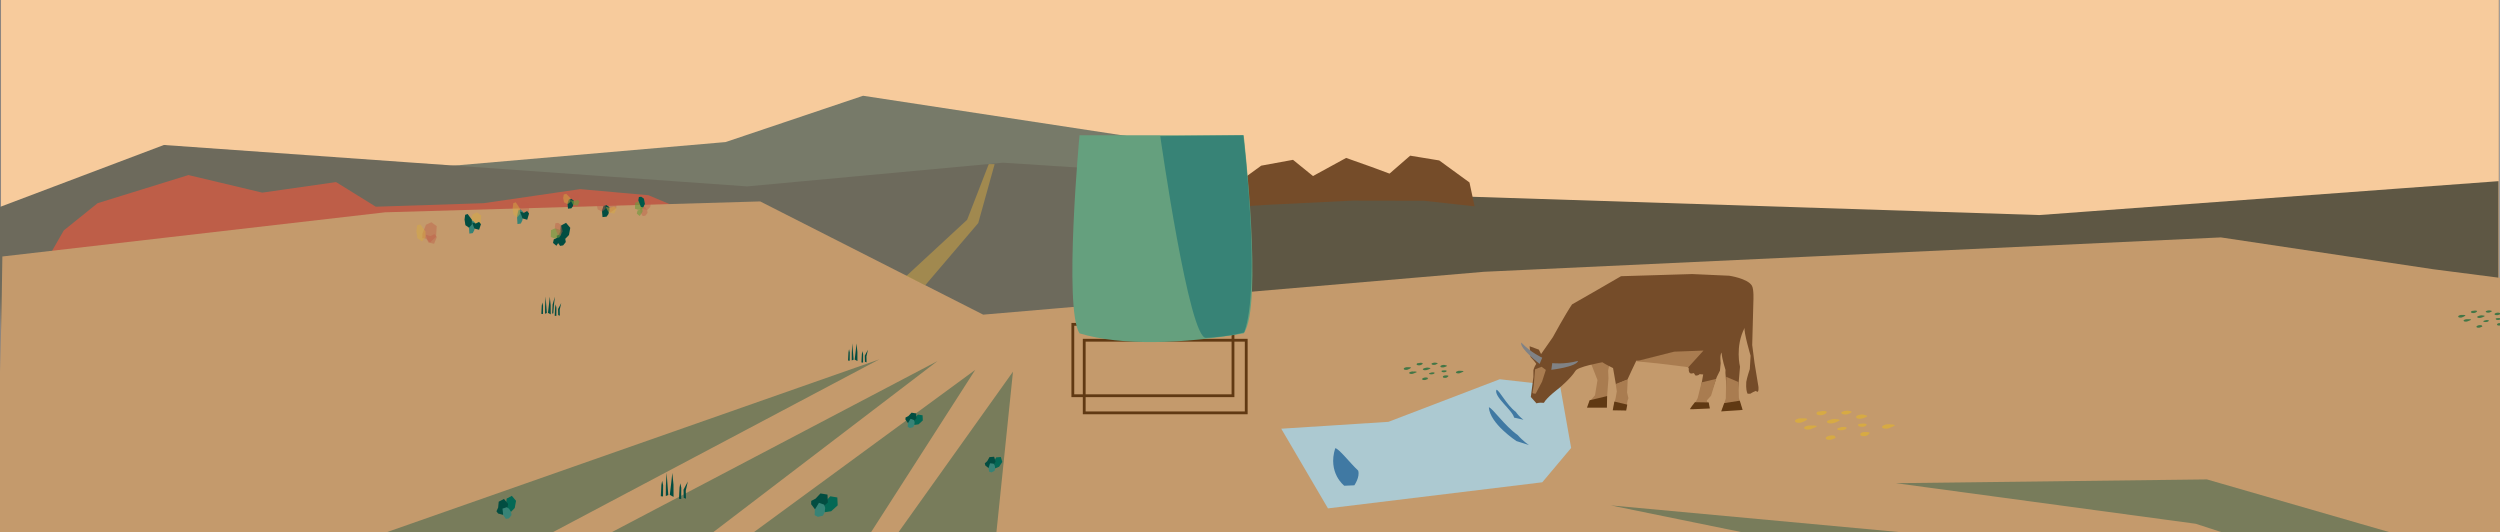 <?xml version="1.0" encoding="UTF-8"?><svg xmlns="http://www.w3.org/2000/svg" viewBox="0 0 3556.2 757.17"><g id="a"><rect x="1.06" y="-111.34" width="3553.94" height="898.36" style="fill:#f7cb9c; stroke:#231f20; stroke-miterlimit:10; stroke-width:.75px;"/><polygon points="1655.41 745.28 473.13 747.14 478.72 250.03 1032.15 202.08 1227.71 136.22 1657.8 201.85 1655.41 745.28" style="fill:#777a69;"/><polygon points="1751.82 685.24 2344.45 662.94 3554.07 670.93 3554.07 257.7 2900.89 305.91 1717.83 267.8 1353.92 301.51 1751.82 685.24" style="fill:#5e5744;"/><polygon points="780.33 545.22 1460.73 648.87 1679.81 642.18 1696.57 619.84 1698.43 495.09 1696.57 372.21 1771.04 258.63 1733.8 251.19 1702.15 249.33 1426.74 231.43 1062.83 265.15 233.13 206.23 -4.28 295.97 3.37 521.71 780.33 545.22" style="fill:#6d6a5c;"/><polygon points="61.14 379.44 90.75 327.75 138.84 289.03 268.04 249.01 373.03 274.02 478.01 259.01 534.54 294.04 687.98 289.03 825.26 269.02 922.45 277.73 997.82 309.41 1038.19 354.43 1115.98 384.09 1164.44 444.12 954.47 444.12 687.98 394.09 518.71 384.44 263.01 367.77 61.14 379.44" style="fill:#be5e48;"/><path d="M3556.79,782.14l1.1-343.08v-43.61l-97.32-12.55-301.43-45.19-1048.2,48.9-712.37,60.97-317.22-161.05-533.56,15.47L3.37,364.84S-.46,713.02-15.76,781.89l3572.55,.25Z" style="fill:#c49a6c;"/><path d="M2645.12,589.98c1.96-.49,4.77-.56,6.7,0,.53,.16,.92,.35,1.15,.57,2.02,.24,3.57,.82,2.92,1.61-1.02,1.25-3.88,2.22-6.91,3.11-2.58,.76-6.89,.38-7.93-.61-1.76-1.68-.63-3.5,4.07-4.68Z" style="fill:#d7aa43;"/><path d="M2620.9,588.96c-3.07-1.58-1.87-3.23,2.87-4.38,1.99-.48,4.76-.57,6.71,0,.09,.02,.16,.05,.24,.08,2.25,.22,3.96,.99,3.11,1.69-1.14,.93-2.88,1.79-4.75,2.62-1.91,.85-6.35,.95-8.19,0Z" style="fill:#d7aa43;"/><path d="M2607.72,601.93c-2.21,.54-5.95,.57-7.45-.28-3.91-2.22,.3-4.15,6.68-5.43,1.42-.29,3.29-.24,4.73,0,3.14-.01,6.49,1,4.6,2.1-2.25,1.32-4.65,2.65-8.57,3.61Z" style="fill:#d7aa43;"/><path d="M2584.85,586.23c.64-.76,2.76-1.04,4.81-.98,2.22-1.01,8.87-.77,8.77,.73-.11,1.61-1.84,3.13-5.66,4.31-2.61,.81-6.77,.32-7.93-.61-1.42-1.15-.99-2.28,0-3.44Z" style="fill:#d7aa43;"/><polygon points="2133.3 539.46 1974.99 600.04 1822.55 609.82 1889 723.17 2193.88 686.04 2234.93 637.18 2219.29 549.23 2133.3 539.46" style="fill:#a8cedd; opacity:.89;"/><path d="M2647.76,602.68c.12,0,.23,0,.35,0,1.11-.2,2.49-.27,3.76-.16,2.57,.21,3.9,.97,3.31,1.71-.07,.08-.12,.15-.17,.23,0,.02-.02,.03-.02,.04-.11,.26-.21,.53-.37,.79-.34,.55-1.51,1.04-2.8,1.43-2.55,.78-6.88,.35-7.93-.61-.72-.66-.88-1.34-.88-2.03,0-.76,2.16-1.39,4.74-1.39Z" style="fill:#d7aa43;"/><path d="M2614.18,609.33c.13-.07,.87-.47,.55-.23,.56-.43,1.6-.77,2.93-.93,.68-.68,3.5-1.05,5.75-.87,2.63,.21,3.81,.96,3.31,1.7-.8,1.2-1.73,2.29-5.73,2.91-2.33,.36-5.09,.16-6.49-.5-1-.47-1.52-1-1.08-1.55,.15-.19,.44-.37,.76-.54Zm2.22,.21h0Z" style="fill:#d7aa43;"/><path d="M2571.13,605.58c1.67-.41,3.94-.53,5.77-.21,1.76-.34,4.49-.2,5.91,.21,1.99,.58,1.59,1.37,0,1.96-2.73,1.02-4.73,2.18-7.82,3.12-2.55,.77-6.9,.36-7.93-.61-1.76-1.65-.55-3.33,4.07-4.47Z" style="fill:#d7aa43;"/><path d="M2558.33,595.39c1.6-.4,3.78-.52,5.57-.25,3.24-.41,7.94,.32,6.63,1.6-1.7,1.64-4.73,3.03-8.34,4.36-2.33,.86-6.98,.29-7.93-.61-1.81-1.73-.79-3.86,4.07-5.09Z" style="fill:#d7aa43;"/><path d="M2653.87,614.57c.75-.05,1.53-.05,2.27,.01,2.6,.21,3.85,.97,3.31,1.71-.79,1.08-2.16,2.1-3.56,3.12-.8,.58-2.28,1.02-4.57,1.02-1.97,0-4.19-.42-4.57-1.02-.9-1.41-.99-2.96,1.9-4.19,1.2-.51,3.23-.79,5.22-.65Z" style="fill:#d7aa43;"/><path d="M2679.23,605.12c.48-.21,1.04-.4,1.64-.57l.02-.02c.57-.65,2.8-1.07,5.01-1.01,1.22-.07,2.55,.03,3.61,.24,1.05-.08,2.19-.04,3.32,.15,2.01,.35,3.28,1.3,1.7,1.9-3.08,1.17-5.03,2.53-8.57,3.61-2.73,.83-6.62,.3-7.93-.61-.74-.51-.87-1.06-.88-1.62,0-.29,.24-.53,.65-.72,.06-.47,.46-.92,1.42-1.34Z" style="fill:#d7aa43;"/><path d="M2602.43,619.72c1.97-.49,4.77-.57,6.71,0,1.55,.46,1.91,1.3,.48,1.81,1.58,.42,2.31,1.2,.97,1.74-1.02,.41-3.34,.9-3.79,1.33-1.35,1.28-7.94,1.37-9.15,0-1.59-1.8-.19-3.66,4.78-4.88Z" style="fill:#d7aa43;"/><path d="M2051.77,519.28c1.17-.29,2.86-.34,4.02,0,.32,.09,.55,.21,.69,.34,1.21,.14,2.14,.49,1.75,.97-.61,.75-2.32,1.33-4.14,1.86-1.55,.45-4.13,.23-4.75-.37-1.06-1.01-.38-2.1,2.44-2.8Z" style="fill:#437646;"/><path d="M2037.24,518.67c-1.84-.95-1.12-1.94,1.72-2.63,1.19-.29,2.85-.34,4.02,0,.05,.02,.1,.03,.14,.05,1.35,.13,2.37,.6,1.87,1.01-.69,.56-1.73,1.08-2.85,1.57-1.15,.51-3.81,.57-4.91,0Z" style="fill:#437646;"/><path d="M2029.34,526.44c-1.32,.33-3.57,.34-4.47-.17-2.34-1.33,.18-2.49,4.01-3.26,.85-.17,1.97-.15,2.84,0,1.88,0,3.89,.6,2.76,1.26-1.35,.79-2.79,1.59-5.14,2.16Z" style="fill:#437646;"/><path d="M2015.63,517.03c.39-.46,1.66-.63,2.89-.59,1.33-.61,5.32-.46,5.26,.44-.06,.96-1.11,1.88-3.39,2.58-1.57,.49-4.06,.2-4.75-.37-.85-.69-.59-1.37,0-2.06Z" style="fill:#437646;"/><path d="M2053.35,526.89c.07,0,.14,0,.21,0,.67-.12,1.5-.16,2.25-.1,1.54,.12,2.34,.58,1.99,1.02-.04,.04-.07,.09-.1,.14,0,0-.01,.02-.01,.02-.06,.16-.12,.32-.22,.47-.21,.33-.91,.62-1.68,.86-1.53,.47-4.12,.21-4.75-.37-.43-.4-.53-.81-.53-1.22,0-.45,1.29-.83,2.84-.83Z" style="fill:#437646;"/><path d="M2033.22,530.88c.08-.04,.52-.28,.33-.14,.33-.26,.96-.46,1.76-.56,.41-.41,2.1-.63,3.45-.52,1.58,.13,2.28,.58,1.99,1.02-.48,.72-1.04,1.37-3.44,1.74-1.4,.22-3.06,.1-3.89-.3-.6-.28-.91-.6-.65-.93,.09-.11,.26-.22,.46-.32Zm1.33,.13h0Z" style="fill:#437646;"/><path d="M2007.41,528.63c1-.25,2.36-.32,3.46-.13,1.05-.21,2.69-.12,3.55,.13,1.2,.35,.95,.82,0,1.18-1.63,.61-2.84,1.31-4.69,1.87-1.53,.46-4.13,.22-4.75-.37-1.05-.99-.33-2,2.44-2.68Z" style="fill:#437646;"/><path d="M1999.73,522.52c.96-.24,2.26-.31,3.34-.15,1.94-.24,4.76,.19,3.97,.96-1.02,.98-2.84,1.81-5,2.61-1.4,.52-4.19,.17-4.75-.37-1.09-1.04-.48-2.32,2.44-3.05Z" style="fill:#437646;"/><path d="M2057.01,534.02c.45-.03,.92-.03,1.36,0,1.56,.13,2.31,.58,1.99,1.02-.47,.65-1.3,1.26-2.13,1.87-.48,.35-1.37,.61-2.74,.61-1.18,0-2.51-.25-2.74-.61-.54-.85-.59-1.77,1.14-2.51,.72-.31,1.94-.47,3.13-.39Z" style="fill:#437646;"/><path d="M2072.22,528.35c.29-.13,.62-.24,.98-.34h.01c.34-.4,1.68-.65,3.01-.62,.73-.04,1.53,.02,2.17,.14,.63-.05,1.31-.02,1.99,.09,1.21,.21,1.97,.78,1.02,1.14-1.85,.7-3.02,1.52-5.14,2.16-1.64,.5-3.97,.18-4.75-.37-.44-.31-.52-.64-.53-.97,0-.17,.14-.32,.39-.43,.04-.28,.28-.55,.85-.81Z" style="fill:#437646;"/><path d="M2026.17,537.11c1.18-.29,2.86-.34,4.02,0,.93,.27,1.14,.78,.29,1.09,.95,.25,1.38,.72,.58,1.04-.61,.25-2,.54-2.27,.8-.81,.77-4.76,.82-5.49,0-.95-1.08-.11-2.19,2.86-2.93Z" style="fill:#437646;"/><path d="M3551.33,444.96c1.17-.29,2.84-.34,3.99,0,.32,.09,.55,.21,.68,.34,1.2,.14,2.13,.49,1.74,.96-.61,.74-2.31,1.32-4.12,1.85-1.54,.45-4.1,.23-4.72-.36-1.05-1-.37-2.08,2.42-2.79Z" style="fill:#437646;"/><path d="M3536.9,444.35c-1.83-.94-1.12-1.92,1.71-2.61,1.18-.29,2.83-.34,4,0,.05,.01,.1,.03,.14,.05,1.34,.13,2.36,.59,1.85,1-.68,.55-1.72,1.07-2.83,1.56-1.14,.5-3.78,.56-4.88,0Z" style="fill:#437646;"/><path d="M3529.05,452.08c-1.32,.32-3.54,.34-4.44-.17-2.33-1.32,.18-2.47,3.98-3.24,.85-.17,1.96-.15,2.82,0,1.87,0,3.87,.59,2.74,1.25-1.34,.78-2.77,1.58-5.1,2.15Z" style="fill:#437646;"/><path d="M3515.43,442.72c.38-.45,1.65-.62,2.87-.59,1.33-.6,5.28-.46,5.22,.43-.06,.96-1.1,1.86-3.37,2.57-1.56,.48-4.03,.19-4.72-.36-.85-.68-.59-1.36,0-2.05Z" style="fill:#437646;"/><path d="M3552.91,452.52c.07,0,.14,0,.21,0,.66-.12,1.49-.16,2.24-.1,1.53,.12,2.32,.58,1.97,1.02-.04,.05-.07,.09-.1,.13,0,.01-.01,.02-.01,.02-.06,.16-.12,.32-.22,.47-.2,.33-.9,.62-1.67,.85-1.52,.47-4.1,.21-4.72-.36-.43-.39-.52-.8-.53-1.21,0-.45,1.29-.83,2.83-.83Z" style="fill:#437646;"/><path d="M3532.9,456.49c.07-.04,.52-.28,.33-.14,.33-.26,.95-.46,1.75-.55,.4-.4,2.09-.63,3.42-.52,1.57,.13,2.27,.57,1.97,1.02-.48,.71-1.03,1.36-3.42,1.73-1.39,.21-3.04,.1-3.87-.3-.6-.28-.91-.6-.64-.93,.09-.11,.26-.22,.45-.32Zm1.33,.12h0Z" style="fill:#437646;"/><path d="M3507.26,454.25c1-.25,2.34-.32,3.44-.13,1.05-.2,2.67-.12,3.52,.13,1.19,.35,.95,.81,0,1.17-1.62,.61-2.82,1.3-4.66,1.86-1.52,.46-4.11,.21-4.72-.36-1.05-.98-.33-1.98,2.42-2.66Z" style="fill:#437646;"/><path d="M3499.63,448.18c.95-.24,2.25-.31,3.32-.15,1.93-.24,4.73,.19,3.95,.95-1.01,.97-2.82,1.8-4.97,2.59-1.39,.51-4.16,.17-4.72-.36-1.08-1.03-.47-2.3,2.42-3.03Z" style="fill:#437646;"/><path d="M3556.54,459.61c.45-.03,.91-.03,1.35,0,1.55,.12,2.3,.58,1.97,1.02-.47,.64-1.29,1.25-2.12,1.86-.47,.35-1.36,.61-2.72,.61-1.17,0-2.5-.25-2.72-.61-.53-.84-.59-1.76,1.13-2.5,.72-.3,1.92-.47,3.11-.39Z" style="fill:#437646;"/><path d="M3525.9,462.68c1.18-.29,2.84-.34,4,0,.93,.27,1.14,.77,.29,1.08,.94,.25,1.37,.72,.58,1.04-.61,.24-1.99,.54-2.26,.79-.81,.76-4.73,.81-5.45,0-.95-1.07-.11-2.18,2.85-2.91Z" style="fill:#437646;"/><polygon points="1735.46 295.41 1743.81 269.92 1767.61 254.85 1794.09 235.64 1839.27 227.35 1867.71 250.42 1914.84 224.64 1951.05 237.5 1976.57 246.97 2005.95 221.44 2047.26 228.22 2090.29 259.54 2097.59 293.56 2025.42 285.57 1923.62 285.38 1804.79 291.27 1735.46 295.41" style="fill:#754c29;"/><g><polygon points="2256.91 501.17 2248.46 501.73 2284.44 501.73 2293.85 497.43 2287.54 527.08 2288.02 538.41 2285.51 570.74 2275.73 578.53 2269.67 578.28 2258.26 578.34 2261.83 570.43 2268.86 562.24 2272.4 540.65 2256.91 501.17" style="fill:#a97c50;"/><path d="M2175.85,492.51l13.18,4.89,3.11,6.26,16.64-23.86s18.34-33.61,27.39-46.79c.53,0,69.7-40.12,69.7-40.12l101.21-3.06,52.67,2.37s26.17,3.8,32.31,14.19c3.01,5.09,2.11,21.64,2.11,21.64l-1.69,62.78,3.3,25.53,5.53,33.68s1.33,11.03-3.6,6.02c-2.38,.74-5.67,2.62-7.94,4.01h-3.88c-1.13-2.15-2.51-6.88-1.88-16.77,.97-6.2,5.04-18.29,5.04-18.29l1.13-19.01s-10.08-33.99-8.46-39.71c-13.89,26.74-6.59,55.4-6.59,55.4l-2.98,34.76,.02,3.62h-16.8c.2-3.02,.33-5.49,.33-5.49,0,0-.48-17.51-1.34-24.12-.04-1.55,.12-4.27,.12-4.27,0,0-4.94-14.88-5.63-24.74-2.72,3.81-1.22,15.05-1.22,15.05l-1.05,10.76s-.8,1.44-1.22,2.4c-1.11,1.97-3.29,6.69-3.29,6.69l-7.65,21.3s-.31,1.04-.74,2.42l-16.25,2.78,5.32-30.23s-.81,.16-5.1-.37c-2.83,2.96-6.12,1.75-6.12,1.75l-1.74-2.83-1.08-.47s-7.23,3.74-6.51-6.44c0-.02-.07-.41-.2-1-5.43-6.36-19.63-5.89-19.63-5.89l-54.7-4.36s-12.87,26.8-12.87,27.41c-2,.11-16.19,6.65-16.19,6.65l-4.08-23.47s-11.49-5.6-15.21-8.29c-2.29,.62-35.55,6.32-38.45,12.52-6.59,10.68-23.46,24.62-23.46,24.62,0,0-17.1,12.75-21.3,20.6-7.59-.78-10.46,.79-10.46,.79l-8.12-9.16,3.68-28.27v-9.95s1.05-4.36,4.07-8.87c-.98-2.19-8.12-9.72-8.12-9.72l-1.33-15.34Z" style="fill:#754c29;"/><polygon points="2454.95 563.38 2455.57 536.04 2473 543.52 2473.52 565.72 2477.81 583.28 2449.6 583.55 2454.95 566.76 2454.95 563.38" style="fill:#a97c50;"/><polygon points="2420.47 543.93 2441.24 538.94 2433.97 562.87 2427.88 569.68 2432.18 580.97 2407.1 580.88 2414.92 566.23 2420.47 543.93" style="fill:#a97c50;"/><polygon points="2299.86 556.75 2298.42 546.21 2315.45 539.57 2314.5 558.32 2316.37 566.36 2315.09 570.11 2312.85 583.02 2294.13 583.6 2298.27 565.84 2299.86 556.75" style="fill:#a97c50;"/><polygon points="2381.45 500.24 2327.28 513.94 2359.35 517.05 2401.7 522.34 2423.18 498.68 2381.45 500.24" style="fill:#a97c50;"/><polygon points="2198.95 526.17 2192.9 521.74 2183.65 525.28 2181.7 548.25 2179.91 558.71 2181.36 559.8 2184.51 559.96 2193.56 542.85 2198.95 526.17" style="fill:#a97c50;"/><polygon points="2257.47 579.93 2261.2 569.35 2286.11 563.43 2285.81 579.93 2257.47 579.93" style="fill:#603913;"/><polygon points="2296.4 571.21 2294.13 583.6 2313.2 583.98 2314.76 575.57 2296.4 571.21" style="fill:#603913;"/><path d="M2410.97,572.15s-7.79,9.65-6.84,9.97c.93,.31,28.05-1.15,28.05-1.15l-1.58-8.51-19.63-.31Z" style="fill:#603913;"/><polygon points="2452.69 573.4 2448.33 585.23 2478.85 583.05 2474.8 569.97 2452.69 573.4" style="fill:#603913;"/></g><polygon points="3485.2 781.89 3139.26 681.94 2696.71 687.32 3123.46 745.06 3236.5 781.89 3485.2 781.89" style="fill:#787c5b;"/><polygon points="2861.53 785.72 2968.8 781.56 2291.18 718.9 2616.91 785.45 2695.23 784.34 2861.53 785.72" style="fill:#787c5b;"/><polyline points="1223.64 781.03 1387.23 526.18 1035 784.34" style="fill:#787c5b;"/><polyline points="978.74 784.34 1333.51 513.63 805.55 790.96" style="fill:#787c5b;"/><polyline points="732.74 785.45 1250.86 511.12 469.09 785.45" style="fill:#787c5b;"/><polyline points="1414.48 785.45 1440.95 528.69 1257.84 785.45" style="fill:#787c5b;"/><polygon points="794.55 334.54 796.97 329.29 797.79 320.92 805.2 316.95 811.19 324.05 809.35 334.27 804.13 339.71 796.87 337.7 794.55 334.54" style="fill:#024d41;"/><polygon points="791.91 335.16 792.91 344.39 796.75 349.77 801.02 349.05 804.83 344.3 804.14 340.13 801.41 335.44 798.04 333.16 791.91 335.16" style="fill:#024d41;"/><polygon points="795.95 332.4 796.32 342.3 791.51 349.61 786.62 345.61 787.68 340.6 792.19 338.28 795.95 332.4" style="fill:#024d41;"/><polygon points="798.01 327.59 789.89 324.69 783.73 327.42 783.5 337.25 788.9 339.09 795.37 337.85 797.46 334.98 798.01 327.59" style="fill:#6f9a3f; opacity:.63;"/><polygon points="797.46 334.98 793.44 334.16 789.16 323.07 790.09 317.46 794.04 317.02 798.57 320.21 800.28 329.19 797.46 334.98" style="fill:#be5e48; opacity:.43;"/><polygon points="668.13 320.23 672.27 320.72 676.76 325.3 683.76 318.74 684.58 306.55 678.51 302.01 672.35 304.85 668.26 315.23 668.13 320.23" style="fill:#d7aa43; opacity:.49;"/><polygon points="667.68 332.35 666.98 322.26 668.95 314.87 672.19 313.64 675.71 316.84 675.85 321.52 674.58 327.68 672.47 331.61 667.68 332.35" style="fill:#378376;"/><polygon points="671.47 316.46 674.81 325.12 681.52 326.79 684.15 318.87 681.42 315.65 676.79 317.9 671.47 316.46" style="fill:#024d41;"/><polygon points="671.11 319.53 671.24 312.58 665.22 304.41 661.69 305.58 660.8 312.31 662.02 320.31 667.17 323.92 671.11 319.53" style="fill:#024d41;"/><polygon points="736.57 305.29 740.71 305.84 745.2 310.92 752.19 303.64 753.01 290.11 746.94 285.07 740.78 288.23 736.7 299.75 736.57 305.29" style="fill:#be5e48; opacity:.43;"/><polygon points="736.11 318.75 735.41 307.55 737.38 299.35 740.62 297.98 744.14 301.54 744.28 306.73 743.02 313.56 740.9 317.93 736.11 318.75" style="fill:#378376;"/><polygon points="739.91 301.11 743.24 310.72 749.95 312.57 752.58 303.78 749.85 300.21 745.22 302.71 739.91 301.11" style="fill:#024d41;"/><polygon points="739.54 304.52 739.68 296.8 733.65 287.74 730.13 289.03 729.24 296.5 730.45 305.38 735.6 309.39 739.54 304.52" style="fill:#d7aa43; opacity:.49;"/><polygon points="600.72 338.72 605.89 339.34 611.51 345.02 620.25 336.88 621.27 321.75 613.69 316.12 605.99 319.65 600.88 332.53 600.72 338.72" style="fill:#be5e48; opacity:.43;"/><polygon points="605.59 334.05 609.06 344.78 617.46 346.85 621.44 337.04 618.03 333.04 612.23 335.84 605.59 334.05" style="fill:#be5e48; opacity:.43;"/><polygon points="605.13 337.86 605.3 329.23 597.78 319.1 593.37 320.55 592.25 328.9 593.78 338.82 600.21 343.3 605.13 337.86" style="fill:#d7aa43; opacity:.49;"/><polygon points="775.26 446.31 775.34 435.73 776.09 421.85 776.93 432.87 777.88 445.26 775.26 446.31" style="fill:#024d41;"/><polygon points="796.37 449.09 796.17 440.62 798.33 431.06 793.82 439.58 794.02 448.19 796.37 449.09" style="fill:#024d41;"/><polygon points="770.02 446.48 770.63 434.69 771.45 430.28 772.46 434.98 772.38 446.71 770.02 446.48" style="fill:#024d41;"/><polygon points="789.04 449.15 789.65 437.36 790.47 432.95 791.48 437.65 791.4 449.38 789.04 449.15" style="fill:#024d41;"/><polygon points="787.04 445.73 787.9 434.78 789.3 422.05 786.08 433.15 785.47 446.09 787.04 445.73" style="fill:#024d41;"/><polygon points="779.46 445.09 780.97 432.38 782.08 422.1 783.31 434.34 783.38 447.2 779.46 445.09" style="fill:#024d41;"/><g><polygon points="1211.57 512.72 1211.64 502.14 1212.4 488.26 1213.23 499.28 1214.19 511.67 1211.57 512.72" style="fill:#024d41;"/><polygon points="1232.68 515.5 1232.48 507.03 1234.64 497.47 1230.13 505.99 1230.33 514.6 1232.68 515.5" style="fill:#024d41;"/><polygon points="1206.33 512.89 1206.94 501.1 1207.76 496.69 1208.77 501.39 1208.68 513.12 1206.33 512.89" style="fill:#024d41;"/><polygon points="1225.35 515.56 1225.96 503.77 1226.77 499.36 1227.79 504.06 1227.7 515.79 1225.35 515.56" style="fill:#024d41;"/><polygon points="1215.76 511.5 1217.28 498.79 1218.39 488.51 1219.62 500.75 1219.68 513.61 1215.76 511.5" style="fill:#024d41;"/></g><g><polygon points="947.08 705.63 947.18 691.26 948.21 672.39 949.34 687.37 950.65 704.21 947.08 705.63" style="fill:#024d41;"/><polygon points="975.78 709.42 975.51 697.91 978.44 684.91 972.31 696.49 972.59 708.19 975.78 709.42" style="fill:#024d41;"/><polygon points="939.96 705.86 940.79 689.84 941.9 683.85 943.28 690.23 943.16 706.18 939.96 705.86" style="fill:#024d41;"/><polygon points="965.82 709.49 966.64 693.47 967.75 687.48 969.13 693.86 969.02 709.81 965.82 709.49" style="fill:#024d41;"/><polygon points="952.78 703.98 954.84 686.7 956.36 672.73 958.02 689.36 958.11 706.85 952.78 703.98" style="fill:#024d41;"/></g><polygon points="857.63 297.73 862.65 298.19 868.09 302.38 876.57 296.37 877.56 285.2 870.21 281.05 862.74 283.65 857.78 293.16 857.63 297.73" style="fill:#be5e48; opacity:.43;"/><polygon points="857.07 308.84 856.22 299.59 858.61 292.83 862.54 291.7 866.81 294.63 866.98 298.92 865.45 304.56 862.88 308.16 857.07 308.84" style="fill:#024d41;"/><polygon points="861.68 294.29 865.72 302.21 873.86 303.74 877.05 296.49 873.74 293.54 868.12 295.6 861.68 294.29" style="fill:#d7aa43; opacity:.49;"/><polygon points="861.23 297.1 861.4 290.73 854.09 283.25 849.81 284.32 848.74 290.48 850.21 297.81 856.46 301.11 861.23 297.1" style="fill:#be5e48; opacity:.43;"/><polygon points="912.54 294.61 914.57 290.19 915.26 283.16 921.5 279.81 926.53 285.79 924.98 294.38 920.6 298.95 914.49 297.26 912.54 294.61" style="fill:#be5e48; opacity:.43;"/><polygon points="910.32 295.12 911.16 302.88 914.39 307.41 917.98 306.81 921.18 302.82 920.6 299.31 918.31 295.36 915.47 293.44 910.32 295.12" style="fill:#be5e48; opacity:.43;"/><polygon points="913.72 292.8 914.03 301.13 909.99 307.28 905.87 303.91 906.76 299.7 910.56 297.75 913.72 292.8" style="fill:#6f9a3f; opacity:.63;"/><polygon points="915.45 288.76 908.62 286.33 903.44 288.62 903.25 296.89 907.79 298.43 913.23 297.39 914.99 294.97 915.45 288.76" style="fill:#6f9a3f; opacity:.63;"/><polygon points="914.99 294.97 911.6 294.29 908.01 284.96 908.79 280.25 912.11 279.87 915.92 282.56 917.36 290.11 914.99 294.97" style="fill:#00594a;"/><polygon points="808.42 287.71 812.56 288.09 817.05 291.55 824.04 286.59 824.86 277.38 818.8 273.95 812.64 276.1 808.55 283.94 808.42 287.71" style="fill:#be5e48; opacity:.43;"/><polygon points="807.97 296.87 807.26 289.25 809.23 283.67 812.47 282.74 816 285.16 816.14 288.69 814.87 293.34 812.76 296.31 807.97 296.87" style="fill:#024d41;"/><polygon points="811.76 284.87 815.09 291.4 821.81 292.67 824.43 286.69 821.71 284.25 817.07 285.96 811.76 284.87" style="fill:#6f9a3f; opacity:.63;"/><polygon points="811.39 287.19 811.53 281.94 805.51 275.77 801.98 276.65 801.09 281.73 802.31 287.77 807.46 290.5 811.39 287.19" style="fill:#d7aa43; opacity:.49;"/><polygon points="1289.15 392.69 1375.73 312.63 1406.45 233.5 1414.83 233.5 1391.55 317.28 1316.15 405.72 1289.15 392.69" style="fill:#d7aa43; opacity:.49;"/><path d="M2208.07,516.5s16.78,2.27,36.74-3.17c-2.27,8.62-38.1,12.7-38.1,12.7l1.36-9.52Z" style="fill:#808285;"/><path d="M2193.81,508.79s-15.57-6.67-29.9-21.58c-2.48,8.56,26.18,30.45,26.18,30.45" style="fill:#808285;"/><rect x="1526.08" y="461.37" width="227.82" height="101.54" style="fill:none; stroke:#603913; stroke-miterlimit:10; stroke-width:4px;"/><rect x="1542.28" y="483.97" width="230.46" height="103.3" style="fill:none; stroke:#603913; stroke-miterlimit:10; stroke-width:4px;"/><path d="M1769.13,474.19c-85.36,14.88-173.6,18.18-233.54,0-22.85-35.54,0-281.77,0-281.77h233.54s27.92,243.69,0,281.77Z" style="fill:#65a07e;"/><path d="M1650.46,193.69l118.04-1.27s26.02,214.5,1.27,280.5c-25.38,6.35-52.04,7.62-53.94,7.62-24.12,4.44-65.37-286.85-65.37-286.85Z" style="fill:#378376;"/><path d="M2167.13,597.1l-13.36-3.04c-2.2-10.51-29.2-29.75-25.14-39.71,4.57,1.09,14.21,21.5,27.56,31.52,4.86,6.98,10.93,11.23,10.93,11.23Z" style="fill:#4079a3;"/><path d="M2174.94,633.11l-17.76-5.66s-38.11-24.87-39.3-48.17c6.09,2,22.05,26.18,41.01,39.55,7.47,8.55,16.04,14.29,16.04,14.29Z" style="fill:#4079a3;"/><path d="M1926.49,690.34l-14.27,.62s-23.96-18.21-12.9-53.36c4.86-.12,21.26,21.25,32.67,31.84,2.78,9.2-5.5,20.91-5.5,20.91Z" style="fill:#4079a3;"/><g><polygon points="1167.94 716.6 1174.13 713.37 1181.08 705.96 1191.1 707.63 1191.59 718.84 1182.3 727.25 1173.3 728.61 1167.83 721.33 1167.94 716.6" style="fill:#046855;"/><polygon points="1153.95 712.53 1160.14 709.29 1167.09 701.89 1177.11 703.55 1177.6 714.76 1168.31 723.17 1159.31 724.53 1153.84 717.25 1153.95 712.53" style="fill:#024d41;"/><polygon points="1164.97 715.25 1159.12 724.81 1158.82 732.78 1163.44 735.25 1170.58 733.52 1173 729.01 1173.84 722.52 1172.3 717.85 1164.97 715.25" style="fill:#378376;"/></g><g><polygon points="1297.21 596.63 1301.25 594.51 1305.8 589.67 1312.36 590.76 1312.68 598.09 1306.6 603.59 1300.71 604.48 1297.14 599.72 1297.21 596.63" style="fill:#046855;"/><polygon points="1288.06 593.96 1292.1 591.85 1296.65 587.01 1303.21 588.09 1303.53 595.42 1297.45 600.93 1291.56 601.82 1287.99 597.05 1288.06 593.96" style="fill:#024d41;"/><polygon points="1295.26 595.74 1291.44 602 1291.24 607.21 1294.26 608.83 1298.94 607.69 1300.51 604.75 1301.07 600.5 1300.06 597.45 1295.26 595.74" style="fill:#378376;"/></g><g><polygon points="1410.38 659.44 1413.8 656.41 1417.05 650.61 1423.67 650.09 1425.75 657.12 1421.18 663.93 1415.68 666.21 1411.06 662.46 1410.38 659.44" style="fill:#046855;"/><polygon points="1400.86 659.06 1404.28 656.03 1407.52 650.23 1414.15 649.71 1416.23 656.74 1411.66 663.55 1406.16 665.83 1401.54 662.08 1400.86 659.06" style="fill:#024d41;"/><polygon points="1408.29 659.05 1406.08 666.04 1407.15 671.15 1410.47 671.99 1414.73 669.76 1415.55 666.52 1415.07 662.26 1413.35 659.54 1408.29 659.05" style="fill:#378376;"/></g><g><polygon points="717.41 722.89 719.83 717.64 720.65 709.27 728.07 705.3 734.05 712.4 732.21 722.62 726.99 728.06 719.73 726.05 717.41 722.89" style="fill:#046855;"/><polygon points="706.17 727.29 708.59 722.04 709.41 713.67 716.83 709.69 722.82 716.8 720.97 727.01 715.76 732.45 708.49 730.44 706.17 727.29" style="fill:#024d41;"/><polygon points="714.78 723.51 715.77 732.74 719.61 738.11 723.89 737.4 727.69 732.65 727 728.48 724.27 723.79 720.9 721.51 714.78 723.51" style="fill:#378376;"/></g></g><g id="b"/></svg>